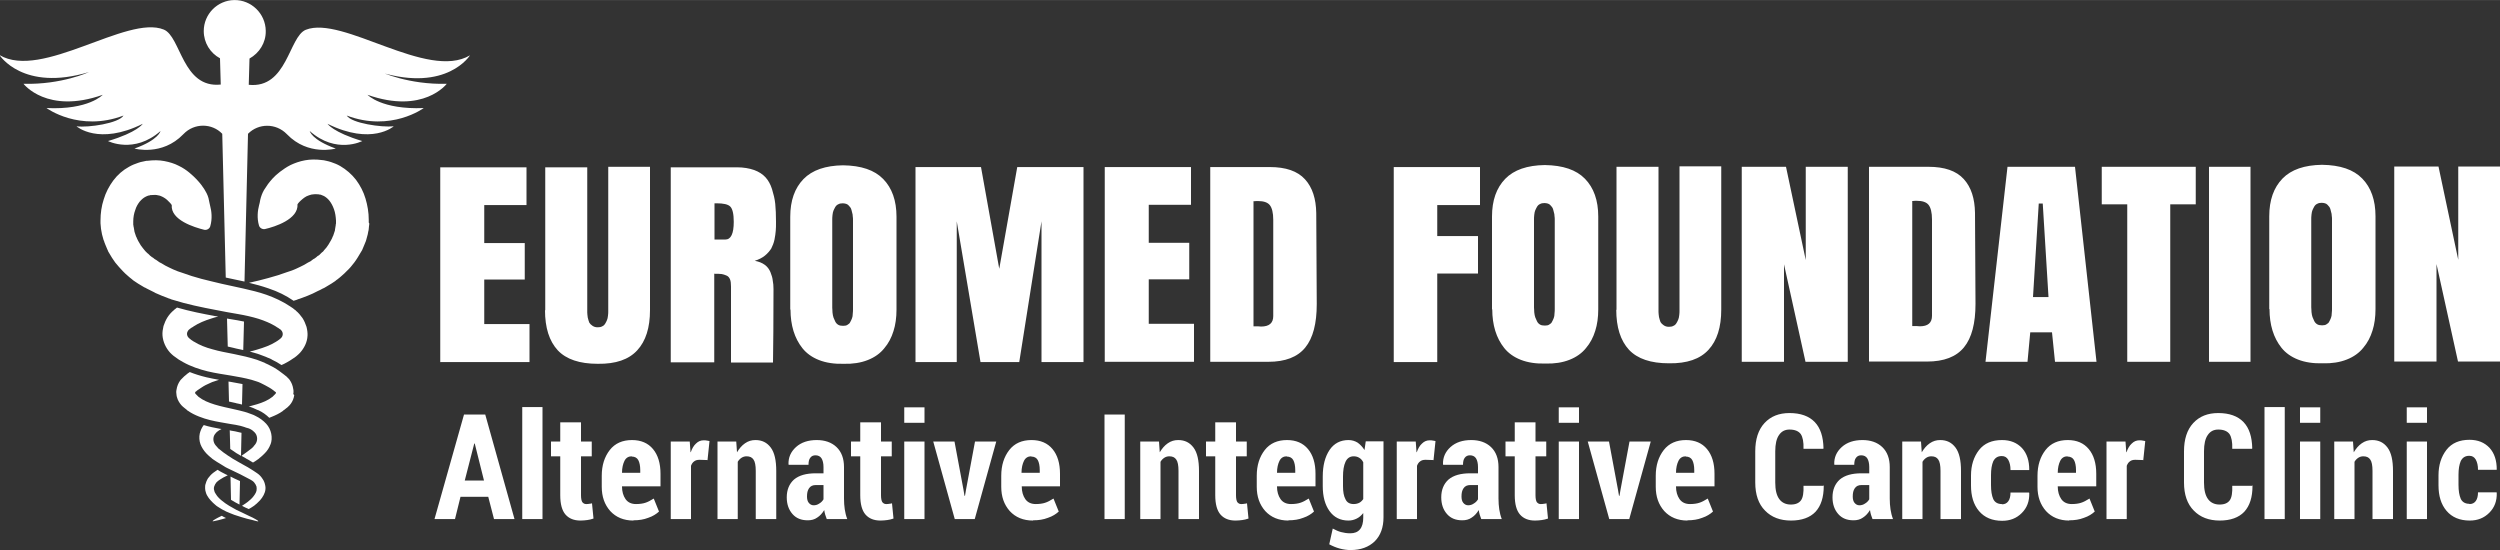 <?xml version="1.0" encoding="UTF-8"?>
<!-- Creator: CorelDRAW 2017 -->
<svg xmlns="http://www.w3.org/2000/svg" xmlns:xlink="http://www.w3.org/1999/xlink" xml:space="preserve" width="100mm" height="22.014mm" version="1.1" style="shape-rendering:geometricPrecision; text-rendering:geometricPrecision; image-rendering:optimizeQuality; fill-rule:evenodd; clip-rule:evenodd" viewBox="0 0 10000 2201">
 <rect x="0" y="0" width="10000" height="2201" fill="#333333" stroke="none"/>
 <defs>
  <style type="text/css">
   <![CDATA[
    .fil0 {fill:white;fill-rule:nonzero}
   ]]>
  </style>
 </defs>
 <g id="Слой_x0020_1">
  <g id="_2131145806544">
   <path class="fil0" d="M1761 1449l0 -780 345 0 0 151 -169 0 0 152 162 0 0 146 -162 0 0 178 181 0 0 152 -356 0zm420 -207l0 -573 168 0 0 558c0,1 0,2 0,3 0,9 0,15 0,20 0,5 1,12 2,20 2,8 4,15 6,20 3,5 7,9 13,13 6,4 12,6 21,6 7,0 13,-1 18,-4 5,-2 9,-6 12,-11 3,-5 5,-9 7,-14 2,-4 3,-10 4,-18 1,-7 1,-13 1,-17 0,-4 0,-10 0,-17 0,-2 0,-3 0,-3l0 -558 167 0 0 573c0,71 -17,124 -51,161 -34,37 -86,55 -158,54 -73,0 -126,-18 -160,-54 -34,-37 -51,-90 -51,-161zm676 -148c0,0 0,118 0,355l-174 0 0 -780 264 0c27,0 50,4 70,11 19,7 34,17 45,29 11,12 20,28 26,47 6,20 11,39 13,59 2,20 3,44 3,72 0,15 0,27 -1,36 -1,9 -2,21 -5,35 -3,14 -8,26 -13,36 -6,9 -14,19 -25,28 -11,9 -25,16 -41,21 16,3 29,8 40,16 11,8 18,18 23,30 5,12 8,23 9,33 2,10 3,21 3,34 0,129 -1,227 -2,294l-168 0 0 -304c0,-12 -1,-22 -4,-29 -3,-7 -7,-12 -14,-15 -7,-3 -13,-5 -19,-6 -6,-1 -16,-1 -28,-1zm1 -281l0 145 43 0c23,0 34,-24 34,-71 0,-32 -5,-52 -14,-61 -9,-9 -27,-13 -55,-13l-9 0zm303 425l0 -371c0,-65 18,-115 53,-151 35,-36 88,-54 158,-55 73,1 126,19 161,55 35,36 53,86 53,151l0 371c0,32 -4,61 -12,86 -8,26 -20,49 -37,69 -16,20 -38,36 -66,47 -28,11 -60,16 -96,15 -38,1 -71,-4 -99,-15 -28,-11 -50,-27 -66,-47 -16,-20 -28,-43 -36,-69 -8,-26 -12,-55 -12,-86zm213 65c6,0 12,-1 16,-4 5,-3 9,-6 11,-11 3,-5 5,-10 7,-15 2,-5 3,-11 3,-18 1,-8 1,-14 1,-18 0,-4 0,-10 0,-17 0,-2 0,-3 0,-4l0 -313c0,-2 0,-6 0,-12 0,-6 0,-10 0,-13 0,-3 0,-7 -1,-13 0,-6 -1,-10 -2,-13 -1,-3 -2,-7 -3,-12 -1,-5 -3,-8 -5,-11 -2,-2 -4,-5 -7,-8 -3,-3 -6,-5 -10,-6 -4,-1 -8,-2 -13,-2 -7,0 -13,1 -18,4 -5,2 -9,6 -12,11 -3,5 -5,10 -7,14 -2,4 -3,10 -4,18 -1,8 -1,14 -1,17 0,4 0,9 0,17 0,1 0,3 0,4 0,1 0,2 0,3l0 313c0,7 0,13 0,17 0,4 1,11 1,19 1,8 2,15 4,20 2,5 4,10 7,16 3,6 7,10 12,13 5,3 11,4 18,4zm703 145l-155 0 -95 -563 0 563 -165 0 0 -780 262 0 73 407 72 -407 265 0 0 780 -168 0 0 -563 -89 563zm342 0l0 -780 345 0 0 151 -169 0 0 152 162 0 0 146 -162 0 0 178 181 0 0 152 -356 0zm422 0l0 -780 238 0c64,0 111,16 141,49 30,33 44,78 45,135 0,0 1,122 2,364 0,78 -15,136 -46,174 -31,38 -80,57 -148,57l-232 0zm173 -642l0 499c1,0 3,0 6,0 2,0 6,0 11,0 5,0 10,1 13,1 33,0 49,-14 49,-42l0 -385c0,-28 -5,-48 -14,-59 -9,-11 -25,-16 -47,-16 -4,0 -10,0 -19,1zm561 642l0 -780 345 0 0 152 -171 0 0 124 163 0 0 150 -163 0 0 354 -173 0zm393 -211l0 -371c0,-65 18,-115 53,-151 35,-36 88,-54 158,-55 73,1 126,19 161,55 35,36 53,86 53,151l0 371c0,32 -4,61 -12,86 -8,26 -20,49 -37,69 -16,20 -38,36 -66,47 -28,11 -60,16 -96,15 -38,1 -71,-4 -99,-15 -28,-11 -50,-27 -66,-47 -16,-20 -28,-43 -36,-69 -8,-26 -12,-55 -12,-86zm213 65c6,0 12,-1 16,-4 5,-3 9,-6 11,-11 3,-5 5,-10 7,-15 2,-5 3,-11 3,-18 1,-8 1,-14 1,-18 0,-4 0,-10 0,-17 0,-2 0,-3 0,-4l0 -313c0,-2 0,-6 0,-12 0,-6 0,-10 0,-13 0,-3 0,-7 -1,-13 0,-6 -1,-10 -2,-13 -1,-3 -2,-7 -3,-12 -1,-5 -3,-8 -5,-11 -2,-2 -4,-5 -7,-8 -3,-3 -6,-5 -10,-6 -4,-1 -8,-2 -13,-2 -7,0 -13,1 -18,4 -5,2 -9,6 -12,11 -3,5 -5,10 -7,14 -2,4 -3,10 -4,18 -1,8 -1,14 -1,17 0,4 0,9 0,17 0,1 0,3 0,4 0,1 0,2 0,3l0 313c0,7 0,13 0,17 0,4 1,11 1,19 1,8 2,15 4,20 2,5 4,10 7,16 3,6 7,10 12,13 5,3 11,4 18,4zm285 -62l0 -573 168 0 0 558c0,1 0,2 0,3 0,9 0,15 0,20 0,5 1,12 2,20 2,8 4,15 6,20 3,5 7,9 13,13 6,4 12,6 21,6 7,0 13,-1 18,-4 5,-2 9,-6 12,-11 3,-5 5,-9 7,-14 2,-4 3,-10 4,-18 1,-7 1,-13 1,-17 0,-4 0,-10 0,-17 0,-2 0,-3 0,-3l0 -558 167 0 0 573c0,71 -17,124 -51,161 -34,37 -86,55 -158,54 -73,0 -126,-18 -160,-54 -34,-37 -51,-90 -51,-161zm925 -573l0 780 -169 0 -86 -390 0 390 -169 0 0 -780 177 0 79 373 0 -373 167 0zm85 780l0 -780 238 0c64,0 111,16 141,49 30,33 44,78 45,135 0,0 1,122 2,364 0,78 -15,136 -46,174 -31,38 -80,57 -148,57l-232 0zm173 -642l0 499c1,0 3,0 6,0 2,0 6,0 11,0 5,0 10,1 13,1 33,0 49,-14 49,-42l0 -385c0,-28 -5,-48 -14,-59 -9,-11 -25,-16 -47,-16 -4,0 -10,0 -19,1zm651 -138l86 780 -166 0 -12 -118 -87 0 -11 118 -168 0 88 -780 270 0zm-129 147l-16 0 -23 374 62 0 -23 -374zm235 -147l377 0 0 150 -102 0 0 630 -172 0 0 -630 -102 0 0 -150zm430 780l0 -780 166 0 0 780 -166 0zm241 -211l0 -371c0,-65 18,-115 53,-151 35,-36 88,-54 158,-55 73,1 126,19 161,55 35,36 53,86 53,151l0 371c0,32 -4,61 -12,86 -8,26 -20,49 -37,69 -16,20 -38,36 -66,47 -28,11 -60,16 -96,15 -38,1 -71,-4 -99,-15 -28,-11 -50,-27 -66,-47 -16,-20 -28,-43 -36,-69 -8,-26 -12,-55 -12,-86zm213 65c6,0 12,-1 16,-4 5,-3 9,-6 11,-11 3,-5 5,-10 7,-15 2,-5 3,-11 3,-18 1,-8 1,-14 1,-18 0,-4 0,-10 0,-17 0,-2 0,-3 0,-4l0 -313c0,-2 0,-6 0,-12 0,-6 0,-10 0,-13 0,-3 0,-7 -1,-13 0,-6 -1,-10 -2,-13 -1,-3 -2,-7 -3,-12 -1,-5 -3,-8 -5,-11 -2,-2 -4,-5 -7,-8 -3,-3 -6,-5 -10,-6 -4,-1 -8,-2 -13,-2 -7,0 -13,1 -18,4 -5,2 -9,6 -12,11 -3,5 -5,10 -7,14 -2,4 -3,10 -4,18 -1,8 -1,14 -1,17 0,4 0,9 0,17 0,1 0,3 0,4 0,1 0,2 0,3l0 313c0,7 0,13 0,17 0,4 1,11 1,19 1,8 2,15 4,20 2,5 4,10 7,16 3,6 7,10 12,13 5,3 11,4 18,4zm711 -635l0 780 -169 0 -86 -390 0 390 -169 0 0 -780 177 0 79 373 0 -373 167 0z"></path>
   <path class="fil0" d="M894 2075c-14,4 -25,7 -32,8 -7,2 -11,2 -12,2 0,-1 3,-4 10,-8 6,-4 15,-8 27,-14 2,1 5,3 7,4 3,2 7,3 10,5 -3,1 -7,2 -10,3zm127 8c-7,-2 -18,-5 -32,-8 -14,-4 -32,-9 -52,-16 -10,-4 -21,-8 -32,-13 -11,-5 -23,-12 -35,-20 -3,-2 -6,-4 -9,-7 -3,-3 -6,-5 -9,-8 -6,-6 -12,-12 -17,-19 -5,-7 -10,-15 -12,-24 -3,-9 -3,-18 -2,-28 2,-9 6,-19 11,-27 6,-8 13,-16 21,-22 5,-4 12,-8 17,-12 4,2 10,6 10,6 6,3 10,6 15,8 6,3 11,6 16,8 -13,6 -24,12 -31,17 -5,3 -10,7 -14,11 -4,5 -7,10 -9,16 -2,6 -2,12 0,17 1,6 4,11 7,15 3,5 6,9 10,13 2,2 4,4 6,6 2,2 5,4 7,6 19,16 40,27 58,37 18,9 35,16 48,23 13,6 24,11 30,15 7,4 10,6 10,8 0,1 -4,0 -12,-2zm-99 -177c5,3 11,5 16,8 4,2 7,3 11,5 4,2 7,3 11,5l-2 94c-1,0 -1,-1 -2,-1 -10,-5 -21,-11 -32,-18l-2 -94zm138 61c-3,9 -7,17 -12,24 -5,7 -11,14 -17,19 -3,3 -6,6 -9,8 -3,3 -6,5 -9,7 -6,4 -12,8 -18,11 -1,0 -2,-1 -2,-1 -8,-3 -16,-7 -25,-12 9,-6 19,-12 28,-20 2,-2 5,-4 7,-6 2,-2 4,-4 6,-6 4,-4 7,-9 10,-13 3,-5 6,-10 7,-15 1,-6 1,-12 0,-17 -2,-6 -5,-11 -9,-16 -4,-5 -9,-8 -14,-11 -9,-5 -26,-14 -42,-22 -16,-8 -34,-16 -52,-25 -5,-2 -9,-5 -14,-8 -4,-3 -9,-5 -13,-8 -9,-5 -18,-11 -27,-17 -2,-2 -5,-3 -7,-5l-3 -3c-1,-1 -3,-2 -4,-3 -5,-5 -11,-9 -16,-15 -10,-11 -18,-23 -23,-36 -5,-14 -6,-29 -3,-43 3,-12 8,-24 16,-34 22,7 44,11 65,15 0,0 3,0 6,1 -7,3 -13,7 -19,12 -5,5 -10,11 -12,18 -2,7 -2,14 0,21 2,7 6,13 11,18 2,3 5,5 7,8l2 2 3 2c2,2 4,3 5,4 7,6 15,12 23,17 4,3 8,6 12,8 4,3 8,5 12,8 16,10 32,18 49,28 8,4 16,9 24,14 7,4 17,11 26,17 9,6 16,14 21,22 6,8 9,17 11,27 2,9 1,19 -2,28zm-142 -246c2,0 4,1 4,1 13,2 24,4 35,7 3,1 6,1 9,2l-2 92c-6,-4 -13,-7 -19,-11 -3,-2 -6,-4 -10,-7l-12 -8c-1,-1 -1,-1 -2,-1l-2 -74zm164 56c-5,14 -13,26 -23,36 -5,5 -10,10 -16,15 -1,1 -3,2 -4,3l-3 3c-2,2 -5,3 -7,5 -6,4 -11,8 -17,11 -6,-4 -13,-8 -20,-12 -4,-2 -8,-4 -12,-7 -5,-3 -10,-5 -14,-8 3,-2 7,-5 10,-7 8,-6 16,-11 23,-17 2,-1 4,-3 5,-4l3 -2 2 -2c3,-2 5,-5 7,-8 5,-5 9,-11 11,-18 2,-7 2,-14 0,-21 -2,-7 -6,-13 -12,-18 -6,-6 -13,-10 -21,-13l-4 -1c-1,-1 -3,-1 -4,-1 -3,-1 -5,-2 -8,-3 -5,-2 -11,-3 -17,-5 -12,-3 -25,-5 -38,-7 -13,-2 -27,-5 -40,-7 -28,-5 -57,-11 -87,-23 -15,-6 -30,-13 -44,-23 -2,-1 -4,-2 -5,-4l-5 -4 -5 -4c-2,-2 -4,-3 -6,-5 -8,-7 -15,-17 -20,-28 -1,-3 -2,-6 -3,-9 -1,-3 -2,-7 -2,-10 0,-3 -1,-7 -1,-10 0,-3 0,-7 1,-10 2,-14 7,-26 14,-36l3 -4c1,-1 2,-2 3,-3 2,-2 4,-4 6,-6l3 -3 1 -1 1 -1c2,-1 3,-3 5,-4 5,-5 11,-9 17,-13 20,8 42,15 67,21 17,4 34,7 50,10 -6,2 -12,4 -18,6 -3,1 -6,2 -9,3 -3,1 -6,3 -9,4 -12,5 -24,11 -34,18 -5,3 -10,7 -15,10 -1,1 -2,2 -4,3l-1 1 0 0 -1 1c-1,1 -1,1 -2,1 0,0 -1,0 -1,1l0 1c-1,2 -2,2 -2,2l0 0 0 0 0 0c0,0 0,0 0,1 0,1 1,3 3,5 1,1 1,1 2,2l3 3 3 3c1,1 2,2 3,3 9,7 19,13 30,18 22,10 47,17 73,23 13,3 27,6 40,9 13,3 27,6 41,10 7,2 14,4 21,7 4,1 7,3 11,4 2,1 4,2 5,2l6 3c17,8 32,19 44,32 10,11 17,25 20,40 3,15 2,30 -3,43zm-168 -251c2,0 5,1 7,1 18,3 34,6 49,9l-2 82c-8,-2 -15,-4 -22,-5l-3 -1 -27 -6 -2 -80zm263 54c-1,3 -1,7 -2,10 -1,3 -2,6 -3,9 -5,12 -12,21 -20,28 -2,2 -4,4 -6,5l-5 4 -5 4c-2,1 -4,2 -5,4 -14,10 -29,17 -44,23 -3,1 -7,3 -10,4 -12,-12 -27,-23 -45,-31l-1 0 -7 -3c-2,-1 -3,-2 -5,-2l-1 -1c-3,-1 -7,-3 -10,-4 -4,-2 -9,-3 -13,-4 23,-6 45,-12 65,-21 11,-5 21,-11 30,-18 1,-1 2,-2 3,-3l3 -3 3 -3c1,-1 1,-1 2,-2 2,-2 3,-4 3,-5 0,0 0,0 0,-1l0 0 0 0 0 0c0,0 0,-1 -2,-2l-1 -1c0,0 0,0 -1,-1 -1,0 -1,-1 -2,-1l-1 -1 0 0 -1 -1c-1,-1 -2,-2 -4,-3 -5,-4 -10,-7 -15,-10 -10,-6 -22,-12 -34,-18 -3,-1 -6,-3 -9,-4 -3,-1 -6,-2 -9,-3 -6,-2 -12,-4 -19,-6 -26,-7 -53,-12 -83,-17 -29,-5 -60,-9 -93,-17 -32,-8 -66,-19 -98,-37 -4,-2 -8,-5 -12,-7 -4,-2 -8,-5 -12,-8 -3,-2 -9,-6 -14,-10 -5,-4 -9,-8 -14,-13 -17,-19 -28,-43 -30,-68 -1,-13 1,-25 4,-38 4,-12 9,-24 16,-35 7,-11 16,-21 26,-29 1,-1 2,-2 3,-3l3 -2 6 -5 0 0c52,15 103,25 152,34l13 2c-10,2 -19,5 -28,8 -26,8 -50,18 -70,31l-4 3 -2 1 -2 1 -7 5c-2,2 -4,3 -6,5 -3,4 -6,9 -6,15 0,5 2,11 6,15 1,1 2,2 3,3 1,1 2,2 5,4 2,2 5,4 7,5 3,2 5,4 8,5 21,13 46,23 73,30 27,8 56,13 86,19 30,6 61,13 92,23 8,3 16,6 23,9 4,1 8,3 11,5 4,2 7,3 11,5 15,7 29,15 43,25 7,5 14,10 20,15 2,1 3,3 5,4l1 1 2 1 3 3c2,2 4,4 6,6 1,1 2,2 3,3l3 4c7,10 12,22 14,36 1,3 1,7 1,10 0,3 0,7 -1,10zm-269 -306l42 7c8,2 17,3 26,5l-3 114c-10,-2 -19,-4 -28,-6l-12 -3c-7,-2 -15,-3 -22,-5l-3 -113zm322 69c-1,25 -13,49 -30,68 -4,4 -9,9 -14,13 -5,4 -10,8 -14,10 -4,3 -8,5 -12,8 -4,2 -8,5 -12,7 -7,4 -15,8 -22,11 -12,-8 -24,-15 -39,-22l-1 -1c-3,-2 -7,-3 -11,-5 -1,0 -2,-1 -3,-1 -3,-1 -6,-3 -9,-4 -8,-3 -16,-6 -24,-9 -13,-5 -27,-8 -40,-12 10,-2 20,-5 30,-8 27,-8 52,-17 73,-30 3,-2 5,-3 8,-5 3,-2 5,-4 7,-5 3,-2 3,-3 5,-4 1,-1 2,-2 3,-3 4,-4 6,-10 6,-15 0,-5 -2,-11 -6,-15 -2,-2 -3,-4 -6,-5l-7 -5 -2 -1 -2 -1 -4 -3c-21,-13 -45,-23 -70,-31 -26,-8 -53,-14 -82,-19 -29,-5 -58,-10 -87,-16 -58,-11 -117,-23 -174,-41 -4,-1 -7,-2 -11,-4 -4,-1 -7,-2 -11,-4 -7,-3 -14,-5 -21,-8 -7,-3 -14,-6 -21,-9 -3,-1 -7,-3 -10,-5 -3,-2 -7,-3 -10,-5 -7,-3 -13,-7 -20,-10 -3,-2 -7,-4 -10,-5 -3,-2 -7,-4 -10,-6 -3,-2 -6,-4 -10,-6l-5 -3c-2,-1 -4,-3 -6,-4 -3,-2 -6,-4 -9,-6 -3,-2 -6,-4 -9,-7l-5 -4 -5 -4c-3,-2 -5,-5 -8,-7 -3,-3 -6,-5 -9,-8 -2,-2 -3,-3 -5,-5l-4 -4c-11,-11 -21,-23 -31,-35 -4,-6 -9,-13 -13,-19 -2,-3 -4,-7 -6,-10 -2,-3 -4,-7 -6,-10 -1,-2 -2,-3 -3,-5l-2 -5c0,-1 -1,-2 -1,-2 -2,-5 -6,-14 -8,-19l-2 -5c-1,-2 -1,-4 -2,-5 -1,-4 -2,-7 -4,-11 -1,-4 -2,-7 -3,-11 -1,-4 -2,-7 -3,-11 -1,-4 -1,-7 -2,-11 -1,-4 -1,-7 -2,-11 0,-4 -1,-7 -1,-11 0,-4 -1,-7 -1,-11 0,-4 0,-7 0,-11 0,-29 4,-58 13,-85 8,-27 21,-52 38,-75 17,-23 39,-42 63,-55 12,-7 25,-12 37,-16 6,-2 12,-4 19,-5 3,-1 6,-1 9,-2 3,-1 6,-1 9,-1 23,-3 46,-3 67,1 21,4 41,10 58,19 17,8 31,18 42,27 23,19 38,36 48,49 10,13 15,22 16,24 8,13 13,26 15,39 2,8 3,16 5,23 5,19 9,49 0,80 -3,10 -14,16 -24,14 -40,-10 -135,-39 -130,-99 -2,-3 -4,-6 -7,-9 -4,-4 -8,-8 -12,-12 -5,-4 -10,-8 -16,-11 -6,-3 -12,-6 -20,-7 -7,-2 -16,-2 -25,-1 -1,0 -3,0 -4,0 -1,0 -2,0 -3,1 -2,0 -4,1 -6,1 -4,1 -8,3 -12,5 -8,4 -15,10 -23,19 -7,9 -14,20 -18,34 -5,13 -8,29 -8,45 0,2 0,4 0,6 0,2 0,4 0,6 0,2 0,4 1,6 0,2 0,4 1,6 0,2 1,4 1,6 0,2 1,4 1,6 0,2 1,4 1,6 1,2 1,4 2,6 0,1 1,2 1,3l1 3c1,2 1,4 2,6 1,2 2,4 3,6l1 3c1,1 1,2 2,4 1,2 2,4 3,6 1,2 2,3 3,5 2,4 5,8 7,12 6,8 11,15 18,23l3 3c1,1 2,2 3,3 2,2 4,4 6,5 2,2 3,3 5,5l3 3 3 2c2,2 4,4 7,5 2,1 4,3 5,4 1,1 2,2 4,3l4 2c2,2 5,3 7,5 2,2 5,3 7,5 3,1 5,3 8,4 5,3 10,6 15,9 3,1 5,3 8,4 3,1 5,3 8,4 6,3 11,5 17,8 6,2 12,5 17,7 3,1 6,2 9,3 3,1 6,2 9,3 24,9 50,17 76,24 26,7 54,13 82,20 29,6 58,13 87,19 30,7 61,14 92,25 31,11 64,26 94,46l6 4 3 2 3 2 6 5 3 2c1,1 2,1 3,3 10,8 18,18 26,29 7,11 12,23 16,35 3,12 5,25 4,38zm247 -450c0,4 0,7 -1,11 0,4 -1,7 -1,11 0,4 -1,7 -2,11 -1,4 -1,7 -2,11 -1,4 -2,7 -3,11 -1,4 -2,7 -3,11 -1,4 -2,7 -4,11 -1,2 -1,4 -2,5l-2 5c-2,5 -6,14 -8,19 0,1 -1,2 -1,2l-3 5c-1,2 -2,3 -3,5 -2,3 -4,7 -6,10 -2,3 -4,7 -6,10 -4,7 -9,13 -13,19 -9,12 -19,24 -31,35l-4 4c-2,2 -3,3 -5,5 -3,3 -6,5 -9,8 -3,2 -5,5 -8,7l-5 4 -5 4c-3,2 -6,4 -9,7 -3,2 -6,4 -9,6 -2,1 -4,3 -6,4l-5 3c-3,2 -6,4 -10,6 -3,2 -6,4 -10,6 -3,2 -7,4 -10,5 -7,4 -13,7 -20,10 -3,2 -7,3 -10,5 -3,2 -7,3 -10,5 -7,3 -14,6 -21,9 -7,3 -14,5 -21,8 -4,1 -7,3 -11,4 -4,1 -7,2 -11,4 -4,1 -9,3 -13,4l-1 -1c-29,-20 -61,-36 -100,-49 -26,-9 -52,-16 -77,-22 27,-6 52,-12 77,-19 26,-7 52,-15 76,-24 3,-1 6,-2 9,-3 3,-1 6,-2 9,-3 6,-2 12,-5 17,-7 6,-3 11,-5 17,-8 3,-1 5,-3 8,-4 3,-1 5,-3 8,-4 5,-3 10,-6 15,-9 3,-1 5,-3 8,-4 3,-1 5,-3 7,-5 2,-2 5,-3 7,-5l4 -2c1,-1 2,-2 4,-3 2,-1 4,-3 5,-4 2,-2 4,-4 7,-5l3 -2 3 -3c2,-2 3,-3 5,-5 2,-2 4,-4 6,-5 1,-1 2,-2 3,-3l2 -3c7,-7 13,-15 18,-23 2,-4 5,-8 7,-12 1,-2 2,-3 3,-5 1,-2 2,-4 3,-6 1,-1 1,-2 2,-4l1 -3c1,-2 2,-4 3,-6 1,-2 1,-4 2,-6l1 -3c0,-1 1,-2 1,-3 1,-2 1,-4 2,-6 1,-2 1,-4 1,-6 0,-2 1,-4 1,-6 0,-2 1,-4 1,-6 0,-2 1,-4 1,-6 0,-2 0,-4 1,-6 0,-2 0,-4 0,-6 0,-2 0,-4 0,-6 -1,-16 -3,-31 -8,-45 -5,-14 -11,-25 -18,-34 -7,-9 -15,-15 -22,-19 -4,-2 -8,-3 -12,-5 -2,-1 -4,-1 -6,-1 -1,0 -2,0 -3,-1 -1,0 -2,0 -4,0 -10,-1 -18,0 -25,1 -7,2 -14,4 -20,7 -6,3 -11,7 -16,11 -5,4 -9,8 -13,12 -3,3 -5,6 -7,9 4,60 -91,90 -130,99 -10,2 -21,-4 -24,-14 -9,-30 -5,-61 0,-80 2,-8 4,-15 5,-23 3,-13 8,-27 15,-39 2,-3 7,-11 16,-24 10,-13 24,-31 48,-49 12,-9 26,-19 42,-27 17,-8 36,-15 58,-19 21,-4 45,-4 67,-1 3,0 6,1 9,1 3,1 6,1 9,2 6,1 12,3 19,5 12,4 25,9 37,16 24,14 46,33 63,55 17,23 30,48 38,75 8,27 13,55 13,85 0,4 0,7 0,11zm48 -605c0,0 109,51 262,47 0,0 -93,123 -317,44 0,0 56,60 225,53 0,0 -131,97 -308,30 19,31 140,48 188,43 0,0 -88,78 -265,-10 0,0 22,34 139,69 0,0 -104,54 -210,-40 0,0 7,35 104,70 0,0 -110,31 -195,-57 0,0 0,0 -1,-1 -43,-44 -113,-44 -155,-1l-14 591 -75 -16 -14 -575c-41,-43 -112,-44 -155,1 0,0 0,0 -1,1 -85,88 -195,57 -195,57 97,-35 104,-70 104,-70 -106,93 -210,40 -210,40 118,-35 139,-69 139,-69 -177,88 -265,10 -265,10 48,6 169,-12 188,-43 -177,67 -308,-30 -308,-30 169,8 225,-53 225,-53 -223,79 -317,-44 -317,-44 153,4 262,-47 262,-47 -265,80 -358,-68 -358,-68 169,101 510,-162 657,-102 69,28 74,236 228,220l-3 -105c-39,-21 -65,-62 -65,-109 0,-68 55,-123 122,-124 68,-1 125,54 126,123 1,48 -26,89 -65,111l-3 105c154,16 160,-192 228,-220 147,-59 487,204 657,102 0,0 -92,148 -358,68z"></path>
   <path class="fil0" d="M1952 1987l-110 0 -22 89 -82 0 118 -418 85 0 117 418 -82 0 -23 -89zm-93 -65l77 0 -37 -148 -2 0 -38 148zm311 154l-81 0 0 -448 81 0 0 448zm154 -387l0 77 43 0 0 59 -43 0 0 156c0,13 2,22 5,27 4,5 9,8 15,8 5,0 9,0 13,-1 3,0 7,-1 11,-2l6 61c-9,3 -17,5 -25,6 -8,1 -17,2 -27,2 -26,0 -46,-8 -60,-24 -14,-16 -21,-42 -21,-77l0 -156 -37 0 0 -59 37 0 0 -77 81 0zm210 393c-39,0 -70,-13 -93,-38 -23,-26 -34,-58 -34,-97l0 -44c0,-42 11,-76 32,-103 21,-27 51,-40 89,-40 36,0 64,12 84,36 20,24 30,57 30,99l0 50 -154 0 0 1c0,20 5,37 14,50 9,13 23,20 42,20 15,0 28,-2 37,-5 10,-3 21,-9 34,-17l21 52c-11,10 -25,19 -43,25 -18,7 -37,10 -59,10zm-7 -257c-13,0 -23,6 -29,18 -6,12 -10,28 -10,48l73 0 0 -11c0,-17 -3,-31 -8,-40 -5,-9 -14,-14 -26,-14zm302 15l-31 -1c-9,0 -16,2 -21,6 -6,4 -10,10 -13,18l0 213 -81 0 0 -310 76 0 3 42 1 1c5,-15 12,-27 21,-35 9,-9 19,-13 31,-13 4,0 8,0 12,1 4,1 8,1 11,2l-8 77zm116 -74l3 43c9,-15 19,-27 32,-36 13,-9 26,-13 42,-13 26,0 46,10 61,30 15,20 22,51 22,94l0 192 -82 0 0 -193c0,-21 -3,-37 -9,-45 -6,-9 -15,-13 -28,-13 -7,0 -14,2 -20,6 -6,4 -11,9 -15,16l0 229 -81 0 0 -310 76 0zm362 310c-2,-5 -4,-11 -6,-17 -2,-6 -3,-12 -4,-19 -8,13 -17,23 -28,30 -11,8 -24,11 -38,11 -26,0 -46,-8 -61,-25 -15,-17 -23,-39 -23,-67 0,-30 10,-54 29,-71 20,-17 49,-25 87,-25l31 0 0 -25c0,-15 -3,-27 -8,-35 -5,-8 -14,-12 -24,-12 -9,0 -16,3 -21,10 -5,6 -7,16 -7,28l-79 0 -1 -2c-1,-27 9,-50 30,-69 21,-19 49,-28 83,-28 32,0 59,9 79,28 20,19 30,46 30,80l0 126c0,15 1,30 3,43 2,13 5,26 10,39l-81 0zm-53 -55c8,0 16,-2 23,-7 7,-4 13,-10 17,-17l0 -57 -31 0c-12,0 -21,4 -27,13 -6,9 -8,19 -8,33 0,10 2,19 7,25 5,6 11,10 20,10zm270 -332l0 77 43 0 0 59 -43 0 0 156c0,13 2,22 5,27 4,5 9,8 15,8 5,0 9,0 13,-1 3,0 7,-1 11,-2l6 61c-9,3 -17,5 -25,6 -8,1 -17,2 -27,2 -26,0 -46,-8 -60,-24 -14,-16 -21,-42 -21,-77l0 -156 -37 0 0 -59 37 0 0 -77 81 0zm174 387l-81 0 0 -310 81 0 0 310zm0 -385l-81 0 0 -62 81 0 0 62zm156 268l4 24 2 0 4 -24 36 -193 85 0 -86 310 -80 0 -86 -310 85 0 36 193zm278 123c-39,0 -70,-13 -93,-38 -23,-26 -34,-58 -34,-97l0 -44c0,-42 11,-76 32,-103 21,-27 51,-40 89,-40 36,0 64,12 84,36 20,24 30,57 30,99l0 50 -153 0 0 1c0,20 5,37 14,50 9,13 23,20 42,20 15,0 28,-2 37,-5 10,-3 21,-9 34,-17l21 52c-11,10 -25,19 -43,25 -18,7 -37,10 -59,10zm-7 -257c-13,0 -23,6 -29,18 -6,12 -10,28 -10,48l73 0 0 -11c0,-17 -3,-31 -8,-40 -5,-9 -14,-14 -26,-14zm374 251l-81 0 0 -418 81 0 0 418zm137 -310l3 43c9,-15 19,-27 32,-36 13,-9 26,-13 42,-13 26,0 46,10 61,30 15,20 22,51 22,94l0 192 -82 0 0 -193c0,-21 -3,-37 -9,-45 -6,-9 -15,-13 -28,-13 -7,0 -14,2 -20,6 -6,4 -11,9 -15,16l0 229 -81 0 0 -310 76 0zm308 -77l0 77 43 0 0 59 -43 0 0 156c0,13 2,22 5,27 4,5 9,8 15,8 5,0 9,0 13,-1 3,0 7,-1 11,-2l6 61c-9,3 -17,5 -25,6 -8,1 -17,2 -27,2 -26,0 -46,-8 -60,-24 -14,-16 -21,-42 -21,-77l0 -156 -37 0 0 -59 37 0 0 -77 81 0zm210 393c-39,0 -70,-13 -93,-38 -23,-26 -34,-58 -34,-97l0 -44c0,-42 11,-76 32,-103 21,-27 51,-40 89,-40 36,0 64,12 84,36 20,24 30,57 30,99l0 50 -154 0 0 1c0,20 5,37 14,50 9,13 23,20 42,20 15,0 28,-2 37,-5 10,-3 21,-9 34,-17l21 52c-11,10 -25,19 -43,25 -18,7 -37,10 -59,10zm-7 -257c-13,0 -23,6 -29,18 -6,12 -10,28 -10,48l73 0 0 -11c0,-17 -3,-31 -8,-40 -5,-9 -14,-14 -26,-14zm144 81c0,-44 9,-79 27,-106 18,-27 44,-40 76,-40 14,0 26,4 36,10 10,7 20,17 28,30l5 -35 71 0 0 304c0,41 -12,73 -35,96 -24,23 -56,35 -97,35 -13,0 -28,-2 -43,-6 -15,-4 -29,-10 -42,-17l14 -63c11,6 22,11 33,14 11,3 24,5 37,5 17,0 30,-5 39,-16 9,-11 13,-27 13,-47l0 -18c-8,10 -16,17 -26,22 -10,5 -21,8 -33,8 -33,0 -58,-13 -76,-38 -18,-25 -27,-58 -27,-100l0 -38zm81 38c0,23 3,40 10,53 6,13 17,19 33,19 8,0 16,-2 22,-5 6,-3 12,-9 16,-15l0 -147c-4,-8 -9,-14 -16,-18 -6,-4 -14,-6 -22,-6 -15,0 -26,7 -33,22 -7,15 -10,35 -10,59l0 38zm361 -104l-31 -1c-9,0 -16,2 -21,6 -6,4 -10,10 -13,18l0 213 -81 0 0 -310 76 0 3 42 1 1c5,-15 12,-27 21,-35 9,-9 19,-13 31,-13 4,0 8,0 12,1 4,1 8,1 11,2l-8 77zm192 236c-2,-5 -4,-11 -6,-17 -2,-6 -3,-12 -4,-19 -8,13 -17,23 -28,30 -11,8 -24,11 -38,11 -26,0 -46,-8 -61,-25 -15,-17 -23,-39 -23,-67 0,-30 10,-54 29,-71 20,-17 49,-25 87,-25l31 0 0 -25c0,-15 -3,-27 -8,-35 -5,-8 -14,-12 -24,-12 -9,0 -16,3 -21,10 -5,6 -7,16 -7,28l-79 0 -1 -2c-1,-27 9,-50 30,-69 21,-19 49,-28 83,-28 32,0 59,9 79,28 20,19 30,46 30,80l0 126c0,15 1,30 3,43 2,13 5,26 10,39l-81 0zm-53 -55c8,0 16,-2 23,-7 7,-4 13,-10 17,-17l0 -57 -31 0c-12,0 -21,4 -27,13 -6,9 -8,19 -8,33 0,10 2,19 7,25 5,6 11,10 20,10zm270 -332l0 77 43 0 0 59 -43 0 0 156c0,13 2,22 5,27 4,5 9,8 15,8 5,0 9,0 13,-1 3,0 7,-1 11,-2l6 61c-9,3 -17,5 -25,6 -8,1 -17,2 -27,2 -26,0 -46,-8 -60,-24 -14,-16 -21,-42 -21,-77l0 -156 -37 0 0 -59 37 0 0 -77 81 0zm174 387l-81 0 0 -310 81 0 0 310zm0 -385l-81 0 0 -62 81 0 0 62zm156 268l4 24 2 0 4 -24 36 -193 85 0 -86 310 -80 0 -86 -310 85 0 36 193zm278 123c-39,0 -70,-13 -93,-38 -23,-26 -34,-58 -34,-97l0 -44c0,-42 11,-76 32,-103 21,-27 51,-40 89,-40 36,0 64,12 84,36 20,24 30,57 30,99l0 50 -154 0 0 1c0,20 5,37 14,50 9,13 23,20 42,20 15,0 28,-2 37,-5 10,-3 21,-9 34,-17l21 52c-11,10 -25,19 -43,25 -18,7 -37,10 -59,10zm-7 -257c-13,0 -23,6 -29,18 -6,12 -10,28 -10,48l73 0 0 -11c0,-17 -3,-31 -8,-40 -5,-9 -14,-14 -26,-14zm551 116l1 2c0,46 -11,80 -33,104 -22,23 -55,35 -98,35 -43,0 -78,-13 -104,-40 -26,-26 -39,-64 -39,-112l0 -125c0,-48 12,-86 37,-113 25,-27 58,-40 100,-40 44,0 78,12 101,36 23,24 34,59 35,105l-1 2 -79 0c1,-27 -3,-47 -11,-59 -9,-12 -24,-18 -45,-18 -18,0 -32,7 -42,22 -10,14 -15,36 -15,65l0 125c0,29 5,51 16,66 10,14 26,22 46,22 20,0 33,-6 41,-17 8,-11 11,-31 10,-58l79 0zm196 135c-2,-5 -4,-11 -6,-17 -2,-6 -3,-12 -4,-19 -8,13 -17,23 -28,30 -11,8 -24,11 -38,11 -26,0 -46,-8 -61,-25 -15,-17 -23,-39 -23,-67 0,-30 10,-54 29,-71 20,-17 49,-25 87,-25l31 0 0 -25c0,-15 -3,-27 -8,-35 -5,-8 -14,-12 -24,-12 -9,0 -16,3 -21,10 -5,6 -7,16 -7,28l-79 0 -1 -2c-1,-27 9,-50 30,-69 21,-19 49,-28 83,-28 32,0 59,9 79,28 20,19 30,46 30,80l0 126c0,15 1,30 3,43 2,13 5,26 10,39l-81 0zm-53 -55c8,0 16,-2 23,-7 7,-4 13,-10 17,-17l0 -57 -31 0c-12,0 -21,4 -27,13 -6,9 -8,19 -8,33 0,10 2,19 7,25 5,6 11,10 20,10zm247 -255l3 43c9,-15 19,-27 32,-36 13,-9 26,-13 42,-13 26,0 46,10 61,30 15,20 22,51 22,94l0 192 -82 0 0 -193c0,-21 -3,-37 -9,-45 -6,-9 -15,-13 -28,-13 -7,0 -14,2 -20,6 -6,4 -11,9 -15,16l0 229 -81 0 0 -310 76 0zm324 251c11,0 19,-4 25,-12 6,-8 9,-20 9,-35l74 0 1 2c1,33 -9,59 -30,80 -21,21 -47,31 -78,31 -40,0 -71,-13 -93,-39 -22,-26 -32,-60 -32,-102l0 -40c0,-41 11,-75 32,-102 21,-27 52,-40 92,-40 34,0 60,11 80,32 20,22 29,51 29,87l-1 1 -74 0c0,-17 -3,-30 -9,-41 -6,-10 -14,-15 -26,-15 -16,0 -27,7 -34,21 -6,14 -9,32 -9,55l0 40c0,24 3,42 9,56 6,13 18,20 34,20zm269 65c-39,0 -70,-13 -93,-38 -23,-26 -34,-58 -34,-97l0 -44c0,-42 11,-76 32,-103 21,-27 51,-40 89,-40 36,0 64,12 84,36 20,24 30,57 30,99l0 50 -154 0 0 1c0,20 5,37 14,50 9,13 23,20 42,20 15,0 28,-2 37,-5 10,-3 21,-9 34,-17l21 52c-11,10 -25,19 -43,25 -18,7 -37,10 -59,10zm-7 -257c-13,0 -23,6 -29,18 -6,12 -10,28 -10,48l73 0 0 -11c0,-17 -3,-31 -8,-40 -5,-9 -14,-14 -26,-14zm302 15l-31 -1c-9,0 -16,2 -21,6 -6,4 -10,10 -13,18l0 213 -81 0 0 -310 76 0 3 42 1 1c5,-15 12,-27 21,-35 9,-9 19,-13 31,-13 4,0 8,0 12,1 4,1 8,1 11,2l-8 77zm437 101l1 2c0,46 -11,80 -33,104 -22,23 -55,35 -98,35 -43,0 -78,-13 -104,-40 -26,-26 -39,-64 -39,-112l0 -125c0,-48 12,-86 37,-113 25,-27 58,-40 100,-40 44,0 78,12 101,36 23,24 34,59 35,105l-1 2 -79 0c1,-27 -3,-47 -11,-59 -9,-12 -24,-18 -45,-18 -18,0 -32,7 -42,22 -10,14 -15,36 -15,65l0 125c0,29 5,51 16,66 10,14 26,22 46,22 20,0 33,-6 41,-17 8,-11 11,-31 10,-58l79 0zm130 135l-81 0 0 -448 81 0 0 448zm142 0l-81 0 0 -310 81 0 0 310zm0 -385l-81 0 0 -62 81 0 0 62zm131 75l3 43c9,-15 19,-27 32,-36 13,-9 26,-13 42,-13 26,0 46,10 61,30 15,20 22,51 22,94l0 192 -82 0 0 -193c0,-21 -3,-37 -9,-45 -6,-9 -15,-13 -28,-13 -7,0 -14,2 -20,6 -6,4 -11,9 -15,16l0 229 -81 0 0 -310 76 0zm296 310l-81 0 0 -310 81 0 0 310zm0 -385l-81 0 0 -62 81 0 0 62zm170 325c11,0 19,-4 25,-12 6,-8 9,-20 9,-35l74 0 1 2c1,33 -9,59 -30,80 -21,21 -47,31 -78,31 -40,0 -71,-13 -93,-39 -22,-26 -32,-60 -32,-102l0 -40c0,-41 11,-75 32,-102 21,-27 52,-40 92,-40 34,0 60,11 80,32 20,22 29,51 29,87l-1 1 -74 0c0,-17 -3,-30 -9,-41 -6,-10 -14,-15 -26,-15 -16,0 -27,7 -34,21 -6,14 -9,32 -9,55l0 40c0,24 3,42 9,56 6,13 18,20 34,20z"></path>
  </g>
 </g>
</svg>
